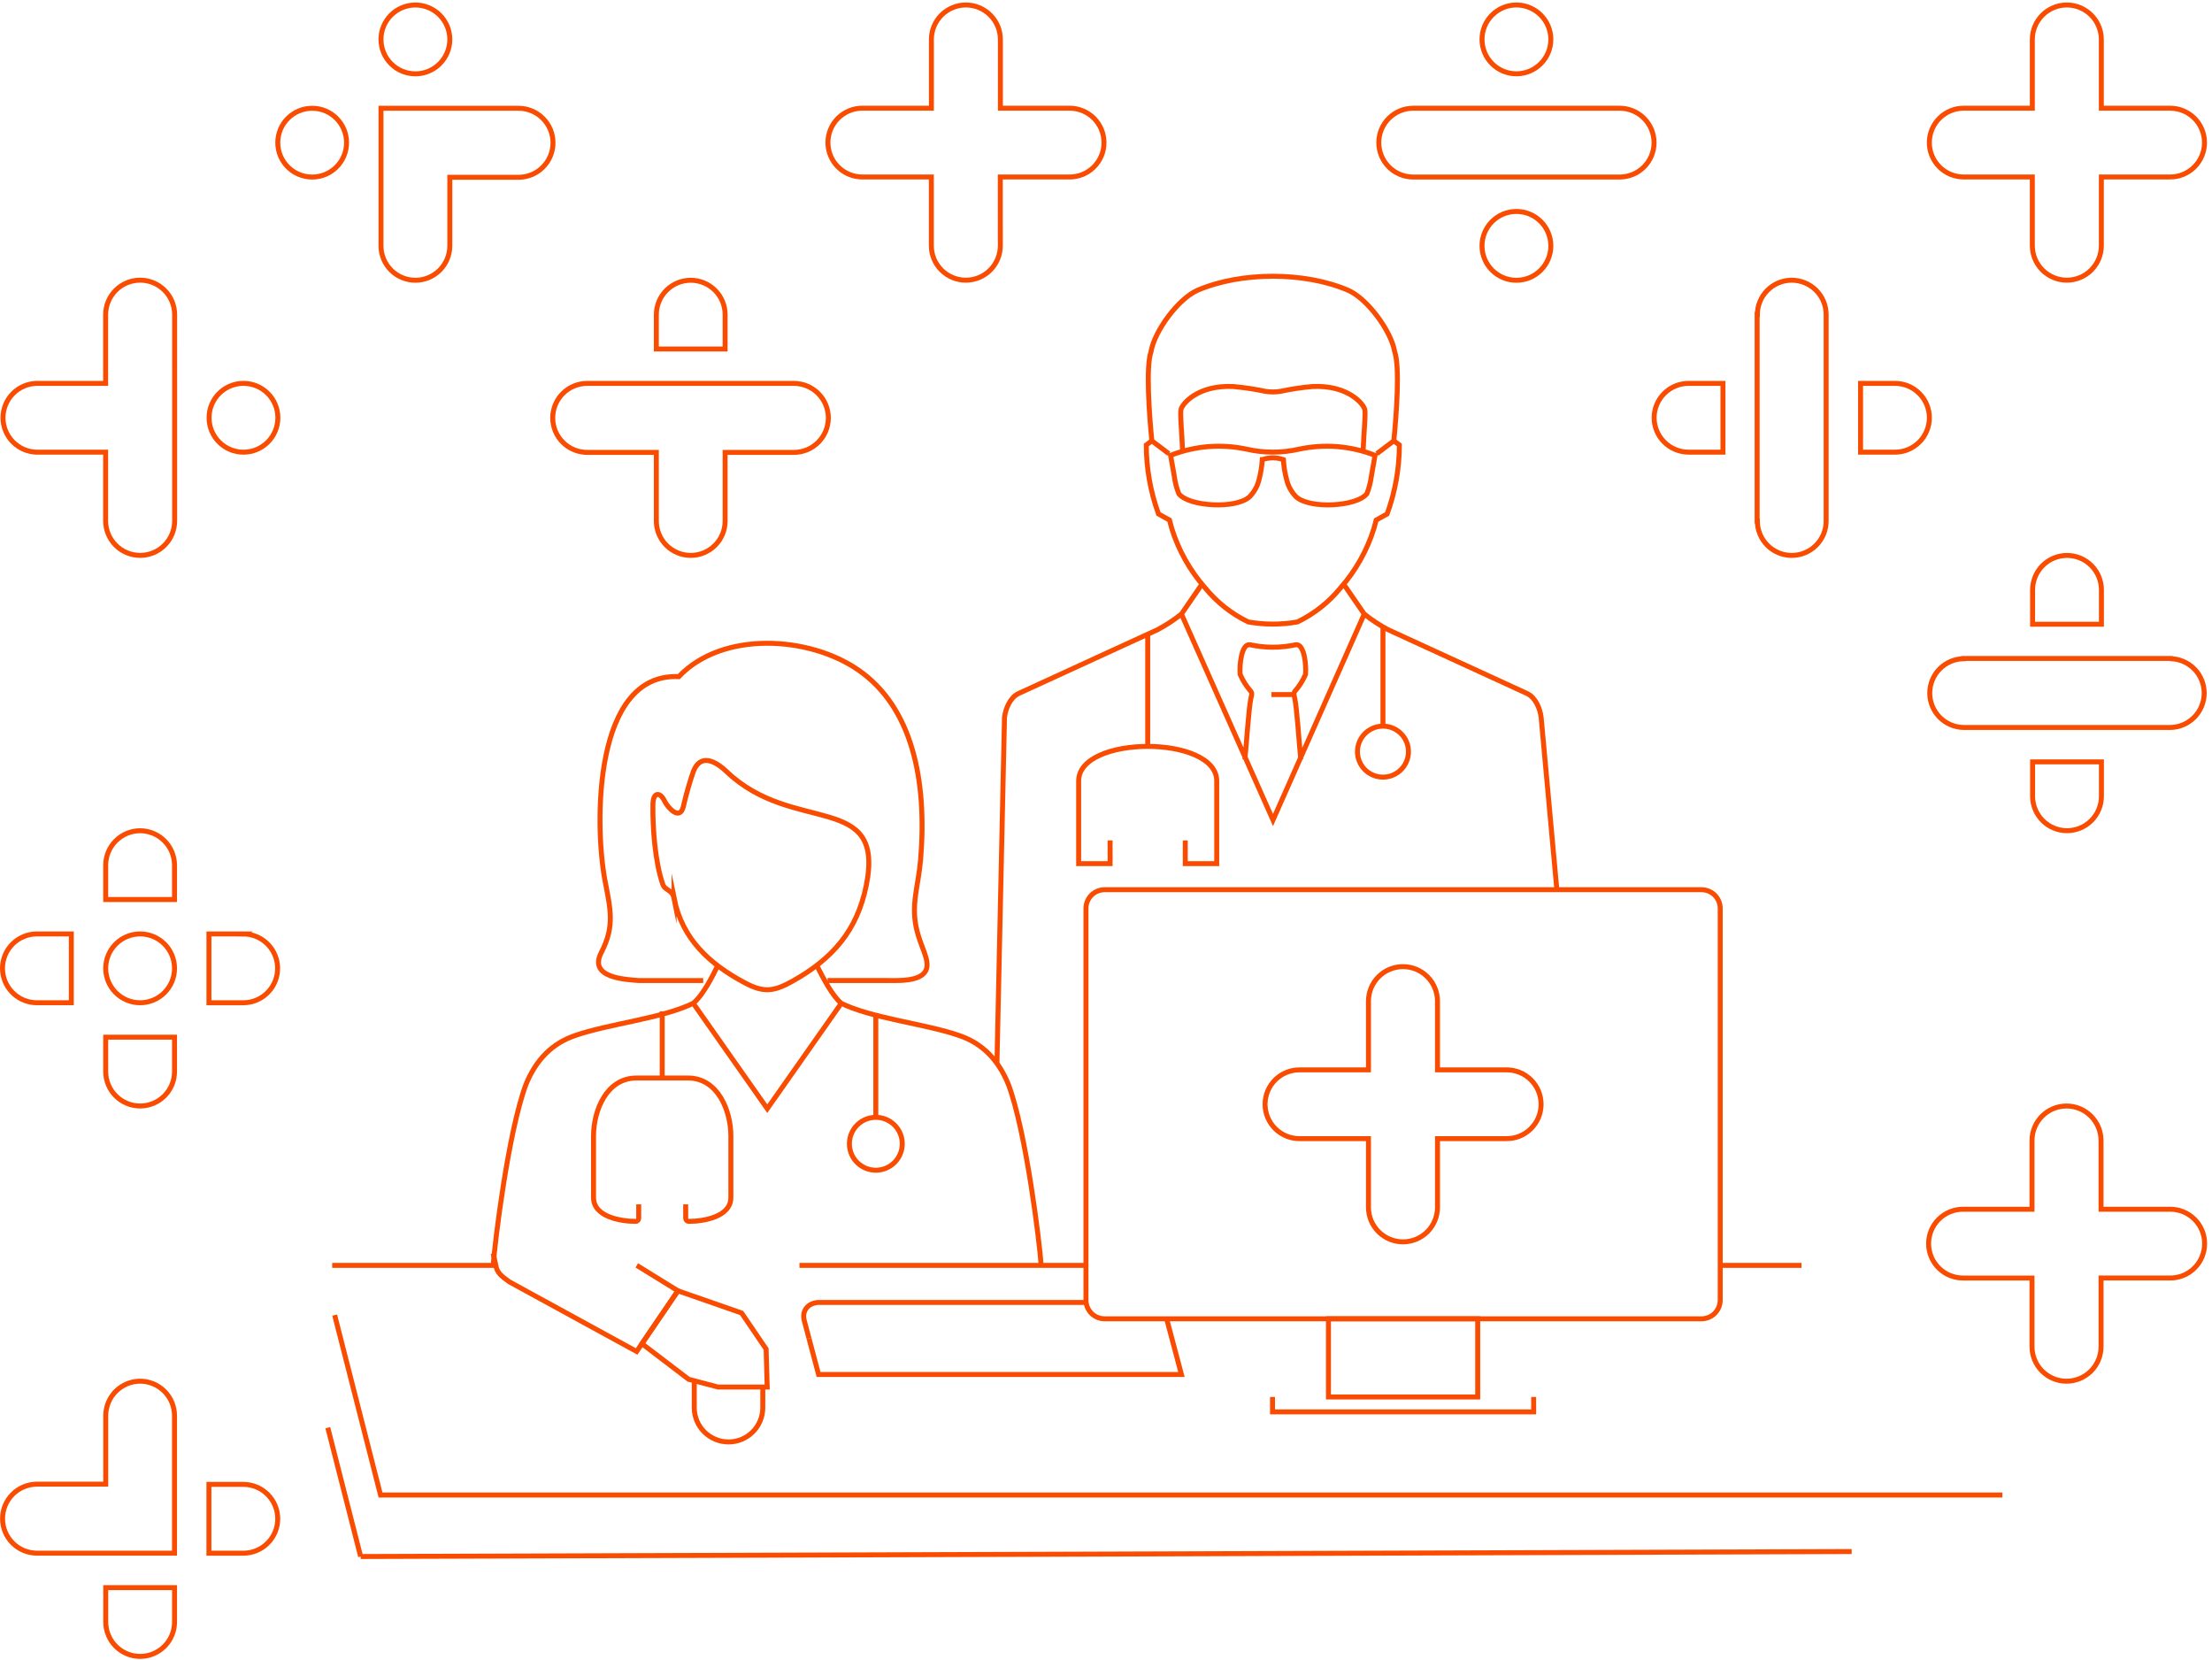 <svg width="445" height="334" viewBox="0 0 445 334" fill="none" xmlns="http://www.w3.org/2000/svg">
<path d="M305.067 14.845C308.889 14.845 311.989 11.746 311.989 7.923C311.989 4.1 308.889 1.001 305.067 1.001C301.244 1.001 298.145 4.1 298.145 7.923C298.145 11.746 301.244 14.845 305.067 14.845Z" stroke="#FA4C00" stroke-miterlimit="22.926"/>
<path d="M305.067 56.381C308.89 56.381 311.99 53.281 311.99 49.458C311.99 45.634 308.89 42.535 305.067 42.535C301.243 42.535 298.144 45.634 298.144 49.458C298.144 53.281 301.243 56.381 305.067 56.381Z" stroke="#FA4C00" stroke-miterlimit="22.926"/>
<path d="M325.837 35.612H284.3C282.464 35.612 280.704 34.883 279.406 33.585C278.108 32.287 277.379 30.527 277.379 28.691C277.379 26.855 278.108 25.095 279.406 23.797C280.704 22.499 282.464 21.77 284.3 21.77H325.835C326.744 21.77 327.644 21.949 328.483 22.297C329.323 22.645 330.086 23.154 330.729 23.797C331.371 24.44 331.881 25.203 332.229 26.043C332.577 26.882 332.756 27.782 332.756 28.691C332.756 29.6 332.577 30.5 332.229 31.34C331.881 32.179 331.371 32.942 330.729 33.585C330.086 34.228 329.323 34.737 328.483 35.085C327.644 35.433 326.744 35.612 325.835 35.612H325.837Z" stroke="#FA4C00" stroke-miterlimit="22.926"/>
<path d="M436.579 35.602H422.74V49.417C422.74 51.258 422.008 53.024 420.706 54.326C419.404 55.629 417.638 56.36 415.797 56.36C413.955 56.36 412.189 55.629 410.887 54.326C409.585 53.024 408.854 51.258 408.854 49.417V35.602H395.054C393.218 35.602 391.458 34.873 390.161 33.575C388.863 32.277 388.134 30.517 388.134 28.682C388.134 26.847 388.863 25.087 390.161 23.789C391.458 22.491 393.218 21.762 395.054 21.762H408.854V7.943C408.854 6.102 409.585 4.337 410.887 3.035C412.188 1.733 413.954 1.002 415.795 1.002C417.636 1.002 419.401 1.733 420.703 3.035C422.005 4.337 422.736 6.102 422.736 7.943V21.765H436.573C438.408 21.765 440.168 22.494 441.466 23.792C442.764 25.09 443.493 26.85 443.493 28.685C443.493 30.52 442.764 32.28 441.466 33.578C440.168 34.876 438.408 35.605 436.573 35.605L436.579 35.602Z" stroke="#FA4C00" stroke-miterlimit="22.926"/>
<path d="M215.079 35.602H201.232L201.242 49.423C201.242 51.264 200.511 53.029 199.209 54.33C197.908 55.632 196.142 56.363 194.302 56.363C192.461 56.363 190.696 55.632 189.394 54.33C188.093 53.029 187.362 51.264 187.362 49.423V35.602H173.562C172.646 35.613 171.737 35.442 170.888 35.099C170.039 34.756 169.266 34.248 168.614 33.605C167.963 32.961 167.445 32.194 167.092 31.349C166.739 30.504 166.558 29.597 166.558 28.681C166.558 27.766 166.739 26.859 167.092 26.014C167.445 25.169 167.963 24.402 168.614 23.758C169.266 23.115 170.039 22.607 170.888 22.264C171.737 21.921 172.646 21.75 173.562 21.761H187.372V7.94C187.372 6.099 188.103 4.334 189.404 3.033C190.706 1.731 192.471 1 194.312 1C196.152 1 197.918 1.731 199.219 3.033C200.521 4.334 201.252 6.099 201.252 7.94V21.764H215.094C216.01 21.753 216.919 21.924 217.768 22.267C218.617 22.61 219.39 23.118 220.041 23.761C220.693 24.405 221.21 25.172 221.563 26.017C221.916 26.862 222.098 27.769 222.098 28.684C222.098 29.6 221.916 30.507 221.563 31.352C221.21 32.197 220.693 32.964 220.041 33.608C219.39 34.251 218.617 34.759 217.768 35.102C216.919 35.445 216.01 35.616 215.094 35.605L215.079 35.602Z" stroke="#FA4C00" stroke-miterlimit="22.926"/>
<path d="M436.517 257.083H422.677V270.902C422.677 272.744 421.946 274.51 420.644 275.812C419.342 277.114 417.575 277.846 415.734 277.846C413.892 277.846 412.126 277.114 410.824 275.812C409.522 274.51 408.79 272.744 408.79 270.902V257.088H394.99C394.075 257.099 393.166 256.928 392.317 256.586C391.468 256.243 390.696 255.735 390.044 255.091C389.393 254.448 388.876 253.681 388.523 252.837C388.17 251.992 387.988 251.085 387.988 250.17C387.988 249.254 388.17 248.347 388.523 247.503C388.876 246.658 389.393 245.891 390.044 245.248C390.696 244.604 391.468 244.096 392.317 243.754C393.166 243.411 394.075 243.24 394.99 243.251H408.79V229.428C408.79 227.587 409.522 225.821 410.824 224.519C412.126 223.217 413.892 222.486 415.733 222.486C417.574 222.486 419.34 223.217 420.642 224.519C421.944 225.821 422.675 227.587 422.675 229.428V243.251H436.515C437.431 243.24 438.34 243.411 439.189 243.754C440.038 244.096 440.81 244.604 441.462 245.248C442.113 245.891 442.63 246.658 442.983 247.503C443.336 248.347 443.518 249.254 443.518 250.17C443.518 251.085 443.336 251.992 442.983 252.837C442.63 253.681 442.113 254.448 441.462 255.091C440.81 255.735 440.038 256.243 439.189 256.586C438.34 256.928 437.431 257.099 436.515 257.088L436.517 257.083Z" stroke="#FA4C00" stroke-miterlimit="22.926"/>
<path d="M48.98 90.961C52.803 90.961 55.902 87.862 55.902 84.039C55.902 80.216 52.803 77.117 48.98 77.117C45.157 77.117 42.058 80.216 42.058 84.039C42.058 87.862 45.157 90.961 48.98 90.961Z" stroke="#FA4C00" stroke-miterlimit="22.926"/>
<path d="M35.136 77.117V90.958V104.781C35.136 106.622 34.405 108.388 33.103 109.69C31.801 110.992 30.035 111.723 28.194 111.723C26.352 111.723 24.587 110.992 23.285 109.69C21.983 108.388 21.251 106.622 21.251 104.781V90.961H7.443C5.622 90.939 3.883 90.2 2.603 88.904C1.322 87.609 0.604 85.861 0.604 84.039C0.604 82.218 1.322 80.47 2.603 79.174C3.883 77.879 5.622 77.14 7.443 77.118H21.251V63.3C21.251 61.459 21.983 59.693 23.284 58.392C24.586 57.09 26.352 56.358 28.193 56.358C30.034 56.358 31.799 57.09 33.101 58.392C34.403 59.693 35.134 61.459 35.134 63.3V66.592L35.136 77.117Z" stroke="#FA4C00" stroke-miterlimit="22.926"/>
<path d="M132.04 77.125H145.878H159.701C161.542 77.125 163.307 77.856 164.609 79.158C165.91 80.46 166.642 82.225 166.642 84.066C166.642 85.907 165.91 87.672 164.609 88.974C163.307 90.276 161.542 91.007 159.701 91.007H145.878V104.807C145.878 106.642 145.149 108.402 143.851 109.7C142.554 110.997 140.794 111.726 138.959 111.726C137.124 111.726 135.364 110.997 134.066 109.7C132.769 108.402 132.04 106.642 132.04 104.807V91.002H118.217C117.298 91.013 116.387 90.842 115.535 90.498C114.684 90.154 113.909 89.645 113.256 88.999C112.602 88.354 112.084 87.585 111.73 86.738C111.376 85.89 111.193 84.981 111.193 84.063C111.193 83.144 111.376 82.235 111.73 81.388C112.084 80.54 112.602 79.771 113.256 79.126C113.909 78.48 114.684 77.971 115.535 77.627C116.387 77.283 117.298 77.112 118.217 77.123H121.508L132.04 77.125Z" stroke="#FA4C00" stroke-miterlimit="22.926"/>
<path d="M145.878 63.295V70.202H132.04V63.295C132.04 61.46 132.769 59.7 134.067 58.403C135.364 57.105 137.124 56.376 138.959 56.376C140.794 56.376 142.554 57.105 143.852 58.403C145.149 59.7 145.878 61.46 145.878 63.295V63.295Z" stroke="#FA4C00" stroke-miterlimit="22.926"/>
<path d="M48.954 298.602H42.031V312.444H48.954C50.79 312.444 52.55 311.715 53.848 310.417C55.146 309.119 55.875 307.359 55.875 305.523C55.875 303.687 55.146 301.927 53.848 300.629C52.55 299.331 50.79 298.602 48.954 298.602Z" stroke="#FA4C00" stroke-miterlimit="22.926"/>
<path d="M28.184 277.839C26.353 277.847 24.599 278.579 23.305 279.874C22.011 281.17 21.281 282.924 21.274 284.755V298.555H7.455C5.614 298.555 3.849 299.286 2.547 300.588C1.245 301.89 0.514 303.655 0.514 305.496C0.514 307.337 1.245 309.103 2.547 310.405C3.849 311.707 5.614 312.438 7.455 312.438H21.278H35.107V284.749C35.099 282.917 34.366 281.162 33.069 279.867C31.773 278.573 30.017 277.844 28.184 277.839Z" stroke="#FA4C00" stroke-miterlimit="22.926"/>
<path d="M21.274 319.368V326.285C21.274 327.194 21.453 328.093 21.801 328.933C22.149 329.772 22.659 330.535 23.301 331.178C23.943 331.82 24.706 332.33 25.546 332.677C26.385 333.025 27.285 333.204 28.193 333.204C29.102 333.204 30.002 333.025 30.841 332.677C31.681 332.33 32.443 331.82 33.086 331.178C33.728 330.535 34.238 329.772 34.586 328.933C34.933 328.093 35.112 327.194 35.112 326.285V319.363L21.274 319.368Z" stroke="#FA4C00" stroke-miterlimit="22.926"/>
<path d="M62.801 35.617C66.622 35.617 69.72 32.519 69.72 28.698C69.72 24.877 66.622 21.779 62.801 21.779C58.98 21.779 55.882 24.877 55.882 28.698C55.882 32.519 58.98 35.617 62.801 35.617Z" stroke="#FA4C00" stroke-miterlimit="22.926"/>
<path d="M83.567 14.852C87.39 14.852 90.49 11.753 90.49 7.929C90.49 4.106 87.39 1.006 83.567 1.006C79.743 1.006 76.644 4.106 76.644 7.929C76.644 11.753 79.743 14.852 83.567 14.852Z" stroke="#FA4C00" stroke-miterlimit="22.926"/>
<path d="M90.485 21.779H104.309C106.15 21.779 107.915 22.51 109.217 23.812C110.519 25.114 111.251 26.88 111.251 28.721C111.251 30.562 110.519 32.328 109.217 33.63C107.915 34.932 106.15 35.663 104.309 35.663H90.49V49.452C90.49 51.288 89.76 53.049 88.462 54.348C87.163 55.646 85.402 56.376 83.566 56.376C81.73 56.376 79.969 55.646 78.67 54.348C77.372 53.049 76.643 51.288 76.643 49.452V21.779H90.485Z" stroke="#FA4C00" stroke-miterlimit="22.926"/>
<path d="M360.454 56.366C358.619 56.368 356.859 57.098 355.562 58.396C354.265 59.695 353.536 61.455 353.536 63.29H353.492V104.809H353.536C353.536 105.718 353.715 106.618 354.063 107.457C354.411 108.297 354.92 109.06 355.563 109.702C356.206 110.345 356.968 110.854 357.808 111.202C358.648 111.55 359.547 111.729 360.456 111.729C361.365 111.729 362.265 111.55 363.104 111.202C363.944 110.854 364.707 110.345 365.349 109.702C365.992 109.06 366.502 108.297 366.849 107.457C367.197 106.618 367.376 105.718 367.376 104.809V63.29C367.376 61.454 366.647 59.693 365.349 58.395C364.051 57.097 362.29 56.367 360.454 56.366V56.366Z" stroke="#FA4C00" stroke-miterlimit="22.926"/>
<path d="M381.224 77.12H374.3V90.958H381.224C383.059 90.958 384.819 90.229 386.116 88.932C387.414 87.634 388.143 85.874 388.143 84.039C388.143 82.204 387.414 80.444 386.116 79.147C384.819 77.849 383.059 77.12 381.224 77.12V77.12Z" stroke="#FA4C00" stroke-miterlimit="22.926"/>
<path d="M332.769 84.035C332.774 85.87 333.505 87.628 334.802 88.925C336.1 90.222 337.858 90.953 339.693 90.958H346.616V77.12H339.7C337.865 77.123 336.106 77.852 334.807 79.147C333.508 80.443 332.775 82.201 332.769 84.035V84.035Z" stroke="#FA4C00" stroke-miterlimit="22.926"/>
<path d="M436.594 132.502V132.458H395.056V132.502C393.235 132.524 391.496 133.263 390.216 134.558C388.936 135.854 388.218 137.601 388.218 139.423C388.218 141.244 388.936 142.991 390.216 144.287C391.496 145.582 393.235 146.321 395.056 146.343C395.082 146.343 395.108 146.343 395.133 146.343H408.907H436.593C438.414 146.321 440.153 145.582 441.433 144.287C442.713 142.991 443.43 141.244 443.43 139.423C443.43 137.601 442.713 135.854 441.433 134.558C440.153 133.263 438.414 132.524 436.593 132.502H436.594Z" stroke="#FA4C00" stroke-miterlimit="22.926"/>
<path d="M408.907 160.178C408.907 162.014 409.637 163.775 410.935 165.074C412.234 166.372 413.995 167.102 415.831 167.102C417.668 167.102 419.429 166.372 420.727 165.074C422.026 163.775 422.755 162.014 422.755 160.178V153.262H408.907V160.178Z" stroke="#FA4C00" stroke-miterlimit="22.926"/>
<path d="M422.755 118.658C422.755 116.822 422.026 115.06 420.727 113.762C419.429 112.463 417.668 111.734 415.831 111.734C413.995 111.734 412.234 112.463 410.935 113.762C409.637 115.06 408.907 116.822 408.907 118.658V125.577H422.755V118.658Z" stroke="#FA4C00" stroke-miterlimit="22.926"/>
<path d="M28.19 167.109C26.354 167.114 24.596 167.846 23.298 169.144C22 170.442 21.269 172.201 21.265 174.036V180.95H35.109V174.036C35.104 172.202 34.373 170.444 33.077 169.146C31.781 167.848 30.024 167.116 28.19 167.109V167.109Z" stroke="#FA4C00" stroke-miterlimit="22.926"/>
<path d="M21.266 215.561C21.266 217.397 21.995 219.158 23.293 220.456C24.591 221.754 26.352 222.483 28.188 222.483C30.023 222.483 31.784 221.754 33.082 220.456C34.38 219.158 35.11 217.397 35.11 215.561V208.644H21.266V215.561Z" stroke="#FA4C00" stroke-miterlimit="22.926"/>
<path d="M48.956 187.871C48.94 187.871 48.923 187.877 48.904 187.877H42.032V201.716H48.95C49.42 201.716 49.889 201.668 50.35 201.574C52.024 201.222 53.508 200.264 54.517 198.882C55.526 197.501 55.989 195.796 55.815 194.094C55.641 192.393 54.843 190.816 53.576 189.667C52.308 188.519 50.661 187.88 48.95 187.874L48.956 187.871Z" stroke="#FA4C00" stroke-miterlimit="22.926"/>
<path d="M28.189 201.714C32.011 201.714 35.111 198.615 35.111 194.792C35.111 190.969 32.011 187.87 28.189 187.87C24.366 187.87 21.267 190.969 21.267 194.792C21.267 198.615 24.366 201.714 28.189 201.714Z" stroke="#FA4C00" stroke-miterlimit="22.926"/>
<path d="M7.42 187.871C5.585 187.871 3.825 188.601 2.527 189.898C1.229 191.196 0.5 192.956 0.5 194.791V194.791C0.5 194.957 0.514 195.119 0.525 195.282C0.53 195.353 0.525 195.425 0.536 195.495C0.536 195.519 0.544 195.543 0.547 195.568C0.738 197.258 1.545 198.819 2.814 199.952C4.082 201.086 5.724 201.712 7.425 201.712H14.344V187.877H7.536C7.5 187.877 7.459 187.871 7.42 187.871Z" stroke="#FA4C00" stroke-miterlimit="22.926"/>
<path d="M72.553 313.112L65.946 287.195" stroke="#FA4C00" stroke-miterlimit="22.926"/>
<path d="M166.479 197.242H178.338C180.486 197.234 185.486 197.57 186.369 194.961C186.994 193.102 185.353 190.672 184.502 187.352C183.143 182.052 184.744 178.391 185.202 172.946C186.546 156.923 183.502 142.266 172.702 134.798C162.741 127.898 145.335 126.868 136.554 136.111C119.335 135.311 119.609 165.877 121.687 177.017C122.773 182.806 123.765 186.228 120.96 191.626C118.28 196.798 126.038 197.026 128.53 197.251H141.468" stroke="#FA4C00" stroke-miterlimit="22.926"/>
<path fill-rule="evenodd" clip-rule="evenodd" d="M129.139 270.297L138.537 277.461L144.43 279.018H154.34L154.123 271.375L149.193 264.125L136.381 259.664L129.139 270.297Z" stroke="#FA4C00" stroke-miterlimit="22.926"/>
<path d="M160.828 254.547H218.471" stroke="#FA4C00" stroke-miterlimit="22.926"/>
<path d="M99.225 252.132L99.748 254.546C99.975 255.991 100.865 256.71 102.448 257.846L128.073 271.862L136.386 259.662L128.105 254.545" stroke="#FA4C00" stroke-miterlimit="22.926"/>
<path d="M346.064 254.547H362.434" stroke="#FA4C00" stroke-miterlimit="22.926"/>
<path d="M402.828 300.742H76.553L67.326 264.547" stroke="#FA4C00" stroke-miterlimit="22.926"/>
<path d="M231.718 88.673L230.602 89.52C230.613 94.252 231.447 98.945 233.067 103.391L235.272 104.613L235.737 106.332C237.107 110.723 239.385 114.777 242.421 118.232C244.781 121.136 247.751 123.485 251.121 125.113C254.394 125.685 257.741 125.685 261.015 125.113C264.38 123.484 267.346 121.135 269.703 118.232C272.743 114.779 275.022 110.724 276.393 106.332L276.859 104.613L279.059 103.391C280.677 98.945 281.511 94.252 281.524 89.52L280.408 88.673M237.908 90.773C237.778 87.073 237.374 83.4 237.58 82.389C237.799 81.274 240.969 77.389 248.144 77.757C250.297 77.952 252.437 78.275 254.553 78.724C255.587 78.885 256.641 78.88 257.675 78.71C259.76 78.263 261.87 77.944 263.995 77.756C271.163 77.393 274.333 81.273 274.558 82.388C274.764 83.4 274.358 87.074 274.223 90.772M235.147 91.267L231.724 88.674C231.21 83.516 230.491 73.783 231.552 70.753C232.237 66.625 237.03 60.062 240.947 58.379C249.698 54.632 262.433 54.632 271.182 58.379C275.099 60.062 279.892 66.625 280.576 70.753C281.644 73.783 280.919 83.516 280.405 88.674L276.988 91.267M200.561 213.914L202.077 144.34C202.29 142.529 203.214 140.34 204.877 139.523L232.877 126.671C234.57 125.771 236.177 124.717 237.677 123.522L256.096 164.957L274.452 123.522C275.95 124.719 277.557 125.773 279.252 126.671L307.243 139.523C308.907 140.338 309.831 142.529 310.043 144.34L313.199 178.977M237.676 123.521L241.846 117.451M261.682 152.775C261.333 149.297 260.929 142.614 260.463 140.43C260.363 139.958 260.169 139.43 260.519 139.03C261.397 138.027 262.113 136.892 262.641 135.668C262.813 133.826 262.409 129.574 260.741 129.684C257.66 130.362 254.468 130.362 251.388 129.684C249.724 129.575 249.32 133.827 249.488 135.668C250.014 136.892 250.728 138.026 251.604 139.03C251.954 139.424 251.768 139.954 251.659 140.43C251.2 142.615 250.796 149.297 250.44 152.775M270.24 117.4L274.451 123.522M260.319 139.715H255.78M223.325 169.055V173.724H216.998V157.151C216.898 147.812 244.879 147.812 244.777 157.151V173.728H238.45V169.059M230.89 127.569V150.161M278.216 146.07C279.23 146.07 280.222 146.37 281.066 146.934C281.91 147.497 282.568 148.298 282.956 149.235C283.345 150.172 283.447 151.204 283.249 152.199C283.052 153.194 282.564 154.108 281.846 154.826C281.129 155.544 280.215 156.033 279.22 156.231C278.225 156.429 277.194 156.328 276.256 155.94C275.319 155.552 274.517 154.895 273.953 154.052C273.389 153.208 273.088 152.217 273.088 151.202C273.088 149.842 273.629 148.538 274.59 147.576C275.552 146.613 276.855 146.072 278.216 146.07ZM278.216 146.07V126.132M253.937 92.458C253.859 93.81 253.643 95.15 253.293 96.458C252.984 97.773 252.32 98.977 251.375 99.941C249.958 101.208 246.939 101.684 244.008 101.541C241.077 101.398 238.223 100.665 237.148 99.322C236.696 98.183 236.389 96.991 236.237 95.775C235.929 94.123 235.648 92.359 235.498 91.593C237.945 90.643 240.516 90.052 243.133 89.837C245.684 89.644 248.25 89.817 250.753 90.349C254.245 91.148 257.873 91.148 261.366 90.349C263.868 89.817 266.434 89.644 268.986 89.837C271.602 90.051 274.174 90.643 276.621 91.593C276.477 92.358 276.196 94.123 275.888 95.775C275.731 96.99 275.426 98.182 274.978 99.322C273.903 100.664 271.047 101.397 268.118 101.541C265.189 101.685 262.162 101.212 260.744 99.941C259.8 98.977 259.14 97.772 258.834 96.458C258.479 95.151 258.264 93.81 258.19 92.458C256.812 91.984 255.315 91.984 253.938 92.458H253.937Z" stroke="#FA4C00" stroke-miterlimit="22.926"/>
<path d="M164.424 194.425C165.608 196.769 167.443 200.325 169.248 201.825L154.357 223.025L139.463 201.818C141.424 200.193 143.326 196.455 144.533 193.939M139.806 201.65C133.482 204.892 122.45 205.908 115.56 208.361C111.138 209.896 107.837 213.115 105.79 218.201C102.224 227.801 99.509 250.185 99.224 254.541M168.877 201.651C175.197 204.893 186.232 205.909 193.123 208.362C197.545 209.897 200.846 213.116 202.889 218.202C206.459 227.802 209.174 250.186 209.455 254.542M137.943 242.268V245.102C137.952 245.264 138.024 245.416 138.144 245.527C138.264 245.637 138.421 245.696 138.584 245.692C141.522 245.692 147.033 244.792 147.033 240.907V228.507C147.033 223.401 144.412 216.855 138.404 216.855H128.029C122.021 216.855 119.404 223.41 119.404 228.507V240.907C119.404 244.794 124.912 245.692 127.853 245.692C128.015 245.697 128.174 245.638 128.294 245.528C128.414 245.418 128.485 245.265 128.494 245.102V242.27M133.217 216.856V203.441M176.193 224.765C177.245 224.765 178.273 225.076 179.148 225.66C180.023 226.245 180.705 227.075 181.107 228.047C181.51 229.019 181.616 230.088 181.411 231.12C181.205 232.152 180.699 233.1 179.955 233.843C179.211 234.587 178.263 235.094 177.232 235.299C176.2 235.504 175.13 235.399 174.159 234.996C173.187 234.593 172.356 233.911 171.772 233.036C171.188 232.161 170.876 231.133 170.877 230.081C170.876 229.383 171.013 228.691 171.28 228.046C171.547 227.401 171.938 226.814 172.432 226.321C172.926 225.827 173.512 225.435 174.158 225.168C174.803 224.901 175.494 224.764 176.193 224.765ZM176.193 224.765V204.097M135.611 180.725C135.384 179.584 134.83 179.369 133.951 178.725C133.654 178.505 133.433 178.197 133.318 177.846C131.818 173.436 131.283 166.865 131.353 161.799C131.384 159.33 132.779 159.199 133.724 161.19C134.283 162.374 136.787 165.29 137.49 162.19C138.034 159.808 138.706 157.457 139.502 155.147C140.924 151.588 143.815 152.975 146.202 155.247C159.616 168.04 178.102 159.103 174.276 178.103C172.424 187.275 167.46 192.865 159.44 197.372C155.518 199.572 153.514 199.672 149.74 197.653C142.627 193.841 137.24 188.841 135.611 180.716V180.725Z" stroke="#FA4C00" stroke-miterlimit="22.926"/>
<path d="M372.511 312.113L72.553 313.111" stroke="#FA4C00" stroke-miterlimit="22.926"/>
<path d="M297.279 265.29H267.256V281.018H297.279V265.29Z" stroke="#FA4C00" stroke-miterlimit="22.926"/>
<path d="M308.537 281.018V284.018H255.998V281.018" stroke="#FA4C00" stroke-miterlimit="22.926"/>
<path d="M342.312 178.977H222.224C220.151 178.977 218.471 180.657 218.471 182.73V261.538C218.471 263.611 220.151 265.291 222.224 265.291H342.312C344.384 265.291 346.065 263.611 346.065 261.538V182.73C346.065 180.657 344.384 178.977 342.312 178.977Z" stroke="#FA4C00" stroke-miterlimit="22.926"/>
<path d="M162.752 269.246L161.79 265.623C161.261 263.63 162.628 262 164.828 262H218.5" stroke="#FA4C00" stroke-miterlimit="22.926"/>
<path d="M234.701 265.288L237.676 276.492H164.676L162.752 269.246" stroke="#FA4C00" stroke-miterlimit="22.926"/>
<path d="M139.666 277.759V283.169C139.666 284.997 140.392 286.751 141.685 288.044C142.978 289.337 144.732 290.063 146.56 290.063C148.388 290.063 150.142 289.337 151.435 288.044C152.728 286.751 153.454 284.997 153.454 283.169V279.018" stroke="#FA4C00" stroke-miterlimit="22.926"/>
<path d="M66.828 254.547H99.748" stroke="#FA4C00" stroke-miterlimit="22.926"/>
<path d="M303.029 229.047H289.189V242.87C289.189 244.711 288.458 246.478 287.155 247.78C285.853 249.082 284.087 249.813 282.246 249.813C280.404 249.813 278.638 249.082 277.336 247.78C276.034 246.478 275.302 244.711 275.302 242.87V229.052H261.502C260.587 229.063 259.678 228.892 258.829 228.549C257.98 228.207 257.207 227.699 256.556 227.055C255.905 226.412 255.388 225.645 255.035 224.8C254.682 223.956 254.5 223.049 254.5 222.133C254.5 221.218 254.682 220.311 255.035 219.466C255.388 218.622 255.905 217.855 256.556 217.212C257.207 216.568 257.98 216.06 258.829 215.718C259.678 215.375 260.587 215.204 261.502 215.215H275.302V201.392C275.302 199.551 276.034 197.785 277.336 196.483C278.638 195.181 280.403 194.449 282.245 194.449C284.086 194.449 285.852 195.181 287.154 196.483C288.456 197.785 289.187 199.551 289.187 201.392V215.215H303.027C303.943 215.204 304.851 215.375 305.7 215.718C306.549 216.06 307.322 216.568 307.973 217.212C308.625 217.855 309.142 218.622 309.495 219.466C309.848 220.311 310.029 221.218 310.029 222.133C310.029 223.049 309.848 223.956 309.495 224.8C309.142 225.645 308.625 226.412 307.973 227.055C307.322 227.699 306.549 228.207 305.7 228.549C304.851 228.892 303.943 229.063 303.027 229.052L303.029 229.047Z" stroke="#FA4C00" stroke-miterlimit="22.926"/>
</svg>
